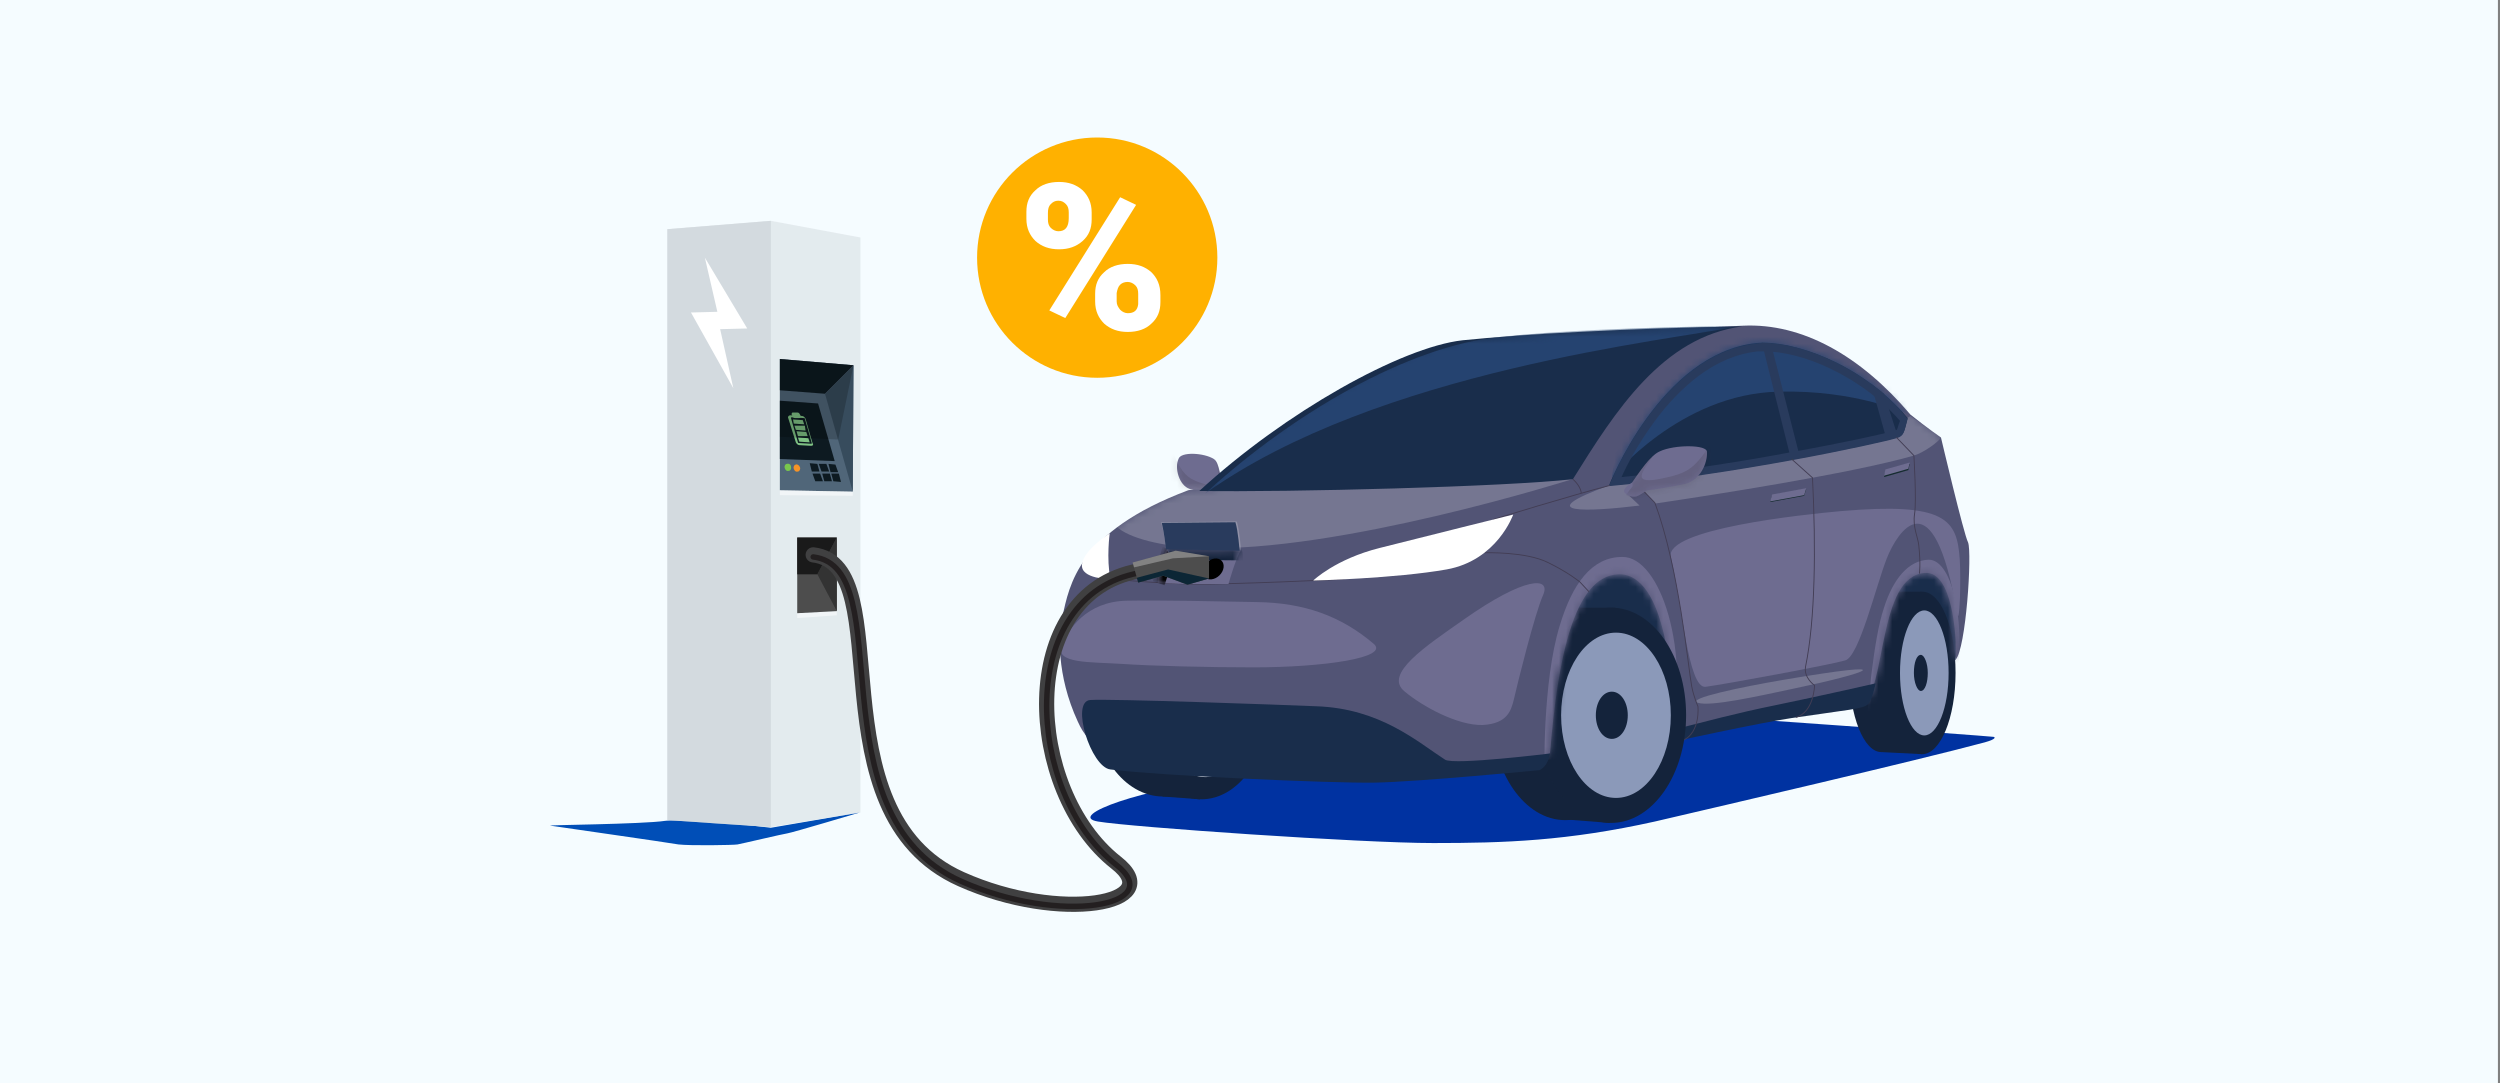 <?xml version="1.0" encoding="UTF-8"?> <svg xmlns="http://www.w3.org/2000/svg" width="360" height="156" viewBox="0 0 360 156" fill="none"><rect x="0" y="0" width="360" height="156" fill="#808080" stroke="none"/><g clip-path="url(#clip0_1_182)"><path d="M359.7 0H-0.3V156H359.7V0Z" fill="#F5FCFF"></path><path d="M287 106.1C287.3 106.1 287.6 106.4 285.8 106.9C275.7 109.6 248.6 115.9 238.3 118.3C225.7 121.1 216.7 121.4 206.4 121.4C196 121.4 162.8 119.1 158.1 118.3C153.4 117.5 164.8 113.4 177.2 112.2C189.6 111 244.1 103 244.1 103C244.1 103 285.3 105.9 287 106.1Z" fill="#0032A1"></path><path d="M167.5 114.7C173.133 114.7 177.7 108.477 177.7 100.8C177.7 93.123 173.133 86.9 167.5 86.9C161.867 86.9 157.3 93.123 157.3 100.8C157.3 108.477 161.867 114.7 167.5 114.7Z" fill="#14233B"></path><path d="M167.4 87H173.5L172.8 115.1L167.4 114.7V87Z" fill="#14233B"></path><path d="M173 115.1C178.412 115.1 182.8 108.832 182.8 101.1C182.8 93.368 178.412 87.1 173 87.1C167.588 87.1 163.2 93.368 163.2 101.1C163.2 108.832 167.588 115.1 173 115.1Z" fill="#14233B"></path><path d="M173.6 111.9C177.576 111.9 180.8 107.065 180.8 101.1C180.8 95.135 177.576 90.3 173.6 90.3C169.624 90.3 166.4 95.135 166.4 101.1C166.4 107.065 169.624 111.9 173.6 111.9Z" fill="#F0F2F8"></path><path d="M173.8 110.8C177.279 110.8 180.1 106.457 180.1 101.1C180.1 95.743 177.279 91.4 173.8 91.4C170.321 91.4 167.5 95.743 167.5 101.1C167.5 106.457 170.321 110.8 173.8 110.8Z" fill="#162C30"></path><path d="M174.6 90.7L173.9 99.4L179.9 96.3L180.4 98.1L174.2 101.5L179.1 107.4L178.2 109L173.1 102.9L170.3 110.4L169.1 109.1L171.8 101.4L166.7 99.3L167 97.1L172 99.3L172.8 90.6L174.6 90.7Z" fill="#F0F2F8"></path><path d="M170.9 101.1C170.9 102.8 171.8 104.2 173 104.2C174.2 104.2 175.1 102.8 175.1 101.1C175.1 99.4 174.2 98 173 98C171.9 98 170.9 99.4 170.9 101.1Z" fill="#A6B3C6"></path><path d="M171.6 101.1C171.6 101.9 172 102.6 172.6 102.6C173.1 102.6 173.6 101.9 173.6 101.1C173.6 100.3 173.2 99.6 172.6 99.6C172.1 99.6 171.6 100.3 171.6 101.1Z" fill="#F0F2F8"></path><path d="M174.8 66.1C175.7 66.7 175.6 68.9 176.3 70.2C176.3 70.2 177.4 71 176.9 71.6C176.7 71.9 176.3 72.2 175.8 72.1C175.5 72 175.1 71.6 174.8 71.2C173.4 71 172 70.6 171.3 70.4C169.8 69.9 169.1 67.4 169.7 66.1C170 65 173.4 65.2 174.8 66.1Z" fill="#6E6C90"></path><mask id="mask0_1_182" style="mask-type:luminance" maskUnits="userSpaceOnUse" x="169" y="65" width="9" height="8"><path d="M174.8 66.1C175.7 66.7 175.6 68.9 176.3 70.2C176.3 70.2 177.4 71 176.9 71.6C176.7 71.9 176.3 72.2 175.8 72.1C175.5 72 175.1 71.6 174.8 71.2C173.4 71 172 70.6 171.3 70.4C169.8 69.9 169.1 67.4 169.7 66.1C170 65 173.4 65.2 174.8 66.1Z" fill="white"></path></mask><g mask="url(#mask0_1_182)"><path opacity="0.15" d="M174.9 65.7C175.4 68.2 176.5 70.7 173.1 69.6C171.3 69 170.6 68.5 169.6 66.7C168.8 65.3 168.6 63.3 168.6 63.3L168.3 70.5L176 72.4L176.8 71.8L176.1 70.6V69.6L174.9 65.7Z" fill="#231F20"></path></g><path d="M281.6 95L269 101.1L240 106.6L219.5 105.9L186.3 104.2L196 79.3L280.3 81.5C280.3 81.5 280.7 84.2 281.5 87.4C282.3 90.7 281.6 95 281.6 95Z" fill="#192D4B"></path><path d="M225.4 118.1C231.254 118.1 236 111.25 236 102.8C236 94.35 231.254 87.5 225.4 87.5C219.546 87.5 214.8 94.35 214.8 102.8C214.8 111.25 219.546 118.1 225.4 118.1Z" fill="#14233B"></path><path d="M225.4 87.5H232.6L231.8 118.5L225.4 118V87.5Z" fill="#14233B"></path><path d="M266.3 96.7C266.3 103.1 268.4 108.3 270.9 108.3C273.4 108.3 275.5 103.1 275.5 96.7C275.5 90.3 273.4 85.1 270.9 85.1C268.4 85.2 266.3 90.3 266.3 96.7Z" fill="#14233B"></path><path d="M270.9 85.2H276.7L276.8 108.6L270.9 108.3V85.2Z" fill="#14233B"></path><path d="M272 96.9C272 103.4 274.1 108.6 276.8 108.6C279.4 108.6 281.6 103.4 281.6 96.9C281.6 90.4 279.5 85.2 276.8 85.2C274.2 85.2 272 90.4 272 96.9Z" fill="#14233B"></path><path d="M273.6 96.9C273.6 101.9 275.2 105.9 277.1 105.9C279 105.9 280.6 101.9 280.6 96.9C280.6 91.9 279 87.9 277.1 87.9C275.2 87.9 273.6 91.9 273.6 96.9Z" fill="#8B99B9"></path><path d="M275.6 96.9C275.6 98.3 276.1 99.5 276.6 99.5C277.2 99.5 277.6 98.3 277.6 96.9C277.6 95.5 277.1 94.3 276.6 94.3C276 94.3 275.6 95.4 275.6 96.9Z" fill="#14233B"></path><path d="M281.6 95V92.3C281.6 92.3 281.3 82.2 277.2 82.5C273.8 82.7 272.4 86.8 271.4 91.5C270.5 95.4 269.9 101.2 267.8 101.5C263.2 102.2 257.7 103.2 252.9 103.9C248.2 104.6 240.6 106.6 240.6 106.6C241.3 98.6 239.9 82.4 233 82.7C226.6 83 224.3 95 223.2 108.5C221.8 109.3 208.9 110 203.1 110C196.8 110 167.1 109 163.4 108.6C159.7 108.2 157 108 155.2 103.9C152.1 97.2 152.4 91.1 153 88.7C154 84.4 155.1 76.6 171.1 70.6C171.6 70.4 174.4 70.6 175 70.4C187 59.5 200.1 51 210.9 49.6C221.4 48.2 238.4 47.5 251 46.9C259.5 46.5 267.9 51.2 275.1 59.7C277.6 61.7 279.5 63 279.5 63C279.5 63 282.8 77 283.4 78.1C284 79.6 283.1 93.5 281.6 95Z" fill="#525475"></path><mask id="mask1_1_182" style="mask-type:luminance" maskUnits="userSpaceOnUse" x="152" y="46" width="132" height="64"><path d="M281.6 95V92.3C281.6 92.3 281.3 82.2 277.2 82.5C273.8 82.7 272.4 86.8 271.4 91.5C270.5 95.4 269.9 101.2 267.8 101.5C263.2 102.2 257.7 103.2 252.9 103.9C248.2 104.6 240.6 106.6 240.6 106.6C241.3 98.6 239.9 82.4 233 82.7C226.6 83 224.3 95 223.2 108.5C221.8 109.3 208.9 110 203.1 110C196.8 110 167.1 109 163.4 108.6C159.7 108.2 157 108 155.2 103.9C152.1 97.2 152.4 91.1 153 88.7C154 84.4 155.1 76.6 171.1 70.6C171.6 70.4 174.4 70.6 175 70.4C187 59.5 200.1 51 210.9 49.6C221.4 48.2 238.4 47.5 251 46.9C259.5 46.5 267.9 51.2 275.1 59.7C277.6 61.7 279.5 63 279.5 63C279.5 63 282.8 77 283.4 78.1C284 79.6 283.1 93.5 281.6 95Z" fill="white"></path></mask><g mask="url(#mask1_1_182)"><path opacity="0.2" d="M168.2 69.7C152.9 74.1 162.2 78.5 172.6 78.9C192.7 79.7 226.4 69 226.4 69L168.2 69.7Z" fill="white"></path></g><mask id="mask2_1_182" style="mask-type:luminance" maskUnits="userSpaceOnUse" x="152" y="46" width="132" height="64"><path d="M281.6 95V92.3C281.6 92.3 281.3 82.2 277.2 82.5C273.8 82.7 272.4 86.8 271.4 91.5C270.5 95.4 269.9 101.2 267.8 101.5C263.2 102.2 257.7 103.2 252.9 103.9C248.2 104.6 240.6 106.6 240.6 106.6C241.3 98.6 239.9 82.4 233 82.7C226.6 83 224.3 95 223.2 108.5C221.8 109.3 208.9 110 203.1 110C196.8 110 167.1 109 163.4 108.6C159.7 108.2 157 108 155.2 103.9C152.1 97.2 152.4 91.1 153 88.7C154 84.4 155.1 76.6 171.1 70.6C171.6 70.4 174.4 70.6 175 70.4C187 59.5 200.1 51 210.9 49.6C221.4 48.2 238.4 47.5 251 46.9C259.5 46.5 267.9 51.2 275.1 59.7C277.6 61.7 279.5 63 279.5 63C279.5 63 282.8 77 283.4 78.1C284 79.6 283.1 93.5 281.6 95Z" fill="white"></path></mask><g mask="url(#mask2_1_182)"><path d="M222.4 111.5C222.4 111.5 222.1 98.2 224.6 90.1C226.4 84.1 229.2 80.2 233.6 80.2C239.1 80.1 243.6 93.9 240.5 106.9C239.6 111.1 222.4 111.5 222.4 111.5Z" fill="#6E6C90"></path></g><mask id="mask3_1_182" style="mask-type:luminance" maskUnits="userSpaceOnUse" x="152" y="46" width="132" height="64"><path d="M281.6 95V92.3C281.6 92.3 281.3 82.2 277.2 82.5C273.8 82.7 272.4 86.8 271.4 91.5C270.5 95.4 269.9 101.2 267.8 101.5C263.2 102.2 257.7 103.2 252.9 103.9C248.2 104.6 240.6 106.6 240.6 106.6C241.3 98.6 239.9 82.4 233 82.7C226.6 83 224.3 95 223.2 108.5C221.8 109.3 208.9 110 203.1 110C196.8 110 167.1 109 163.4 108.6C159.7 108.2 157 108 155.2 103.9C152.1 97.2 152.4 91.1 153 88.7C154 84.4 155.1 76.6 171.1 70.6C171.6 70.4 174.4 70.6 175 70.4C187 59.5 200.1 51 210.9 49.6C221.4 48.2 238.4 47.5 251 46.9C259.5 46.5 267.9 51.2 275.1 59.7C277.6 61.7 279.5 63 279.5 63C279.5 63 282.8 77 283.4 78.1C284 79.6 283.1 93.5 281.6 95Z" fill="white"></path></mask><g mask="url(#mask3_1_182)"><path d="M268.9 103C268.9 103 269.7 92.1 271.3 87.5C272.6 83.4 274.8 80.7 277.7 80.6C281.3 80.5 283.4 90.7 281.4 100C280.7 103.1 268.9 103 268.9 103Z" fill="#6E6C90"></path></g><mask id="mask4_1_182" style="mask-type:luminance" maskUnits="userSpaceOnUse" x="152" y="46" width="132" height="64"><path d="M281.6 95V92.3C281.6 92.3 281.3 82.2 277.2 82.5C273.8 82.7 272.4 86.8 271.4 91.5C270.5 95.4 269.9 101.2 267.8 101.5C263.2 102.2 257.7 103.2 252.9 103.9C248.2 104.6 240.6 106.6 240.6 106.6C241.3 98.6 239.9 82.4 233 82.7C226.6 83 224.3 95 223.2 108.5C221.8 109.3 208.9 110 203.1 110C196.8 110 167.1 109 163.4 108.6C159.7 108.2 157 108 155.2 103.9C152.1 97.2 152.4 91.1 153 88.7C154 84.4 155.1 76.6 171.1 70.6C171.6 70.4 174.4 70.6 175 70.4C187 59.5 200.1 51 210.9 49.6C221.4 48.2 238.4 47.5 251 46.9C259.5 46.5 267.9 51.2 275.1 59.7C277.6 61.7 279.5 63 279.5 63C279.5 63 282.8 77 283.4 78.1C284 79.6 283.1 93.5 281.6 95Z" fill="white"></path></mask><g mask="url(#mask4_1_182)"><path opacity="0.2" d="M231.7 69.9L272.4 61.6L275.1 59.9L279.5 63C279.2 63.6 277 65.2 275.6 65.6C266.6 68.2 245.9 71.4 238.4 72.5L236.7 70.7L234.2 71L236.1 72.8C228.7 73.7 220.2 74.1 231.7 69.9Z" fill="white"></path></g><path opacity="0.2" d="M256.8 97.9C250.9 98.9 242.7 100.6 244.5 101.2C246.3 101.8 253.4 100.2 258.1 99.2C269.2 96.9 274.4 94.9 256.8 97.9Z" fill="white"></path><path d="M221.7 110.9C222.6 110.4 223 109.6 223.2 108.5C223.2 108.5 209.4 110.2 208.1 109.4C204.2 106.9 198.8 102 189.5 101.7C184.8 101.5 159.9 100.6 157 100.8C154.1 101 157.1 110.5 159.9 110.8C166.9 111.7 191.7 112.8 197.9 112.7C204.1 112.6 221.7 110.9 221.7 110.9Z" fill="#192D4B"></path><path fill-rule="evenodd" clip-rule="evenodd" d="M274.8 67.7L271.3 68.7L271.5 67.8L275 66.8L274.8 67.7Z" fill="#162C30"></path><path fill-rule="evenodd" clip-rule="evenodd" d="M274.8 67.5L271.3 68.5L271.5 67.6L275 66.6L274.8 67.5Z" fill="#6E6C90"></path><path fill-rule="evenodd" clip-rule="evenodd" d="M259.8 71.4L254.9 72.3L255.2 71.3L260.1 70.4L259.8 71.4Z" fill="#162C30"></path><path fill-rule="evenodd" clip-rule="evenodd" d="M259.8 71.3L254.9 72.2L255.2 71.2L260.1 70.3L259.8 71.3Z" fill="#6E6C90"></path><path d="M172.905 82.169C173.539 81.553 173.679 80.669 173.218 80.193C172.756 79.718 171.868 79.831 171.234 80.446C170.599 81.061 170.459 81.945 170.921 82.421C171.382 82.897 172.27 82.784 172.905 82.169Z" fill="#D0D2D3"></path><path d="M240.6 80.2C242.2 87 243.1 99.2 245.6 98.9C248.6 98.5 263.7 95.7 265.7 95.1C267.7 94.6 270.1 84.5 271.7 80.4C273.2 76.6 278.4 68.3 281.8 88.2C282.2 90.7 282.4 83.2 282.2 80.5C281.8 74.8 280.2 72.3 265.1 73.6C259.5 74.1 239.7 76.2 240.6 80.2Z" fill="#6E6C90"></path><path d="M222.2 85.7C223.4 83 219.6 83 210.8 89.2C205.4 93 199.1 97.1 202.3 99.6C204.8 101.7 209.9 104.5 213.5 104.4C217.1 104.2 217.6 102.3 218 100.7C218.5 98.5 221 88.4 222.2 85.7Z" fill="#6E6C90"></path><path d="M162.3 86.5C166.8 86.4 175.7 86.6 181 86.7C187.8 86.8 193.1 88.7 197.8 92.7C200.2 94.7 190.6 96.1 180.5 96.1C173.9 96.1 166 95.9 161.5 95.6C157 95.3 151.8 95.6 152.9 92.9C153.8 90.7 156.4 86.6 162.3 86.5Z" fill="#6E6C90"></path><path d="M172.7 70.7C185.6 70.9 216.8 70.1 226.5 69C232.6 59.2 239.4 48.5 250.9 47C234.1 47.3 219.5 48.1 210.6 49C201.8 50 185.1 59.3 172.7 70.7Z" fill="#192D4B"></path><mask id="mask5_1_182" style="mask-type:luminance" maskUnits="userSpaceOnUse" x="172" y="47" width="79" height="24"><path d="M172.7 70.7C185.6 70.9 216.8 70.1 226.5 69C232.6 59.2 239.4 48.5 250.9 47C234.1 47.3 219.5 48.1 210.6 49C201.8 50 185.1 59.3 172.7 70.7Z" fill="white"></path></mask><g mask="url(#mask5_1_182)"><path d="M173.5 71.1C198.4 53.3 240.4 49 250.9 46.9C234.1 47.2 224.9 47.6 216.1 48.5C202.7 49.8 185.9 59.7 173.5 71.1Z" fill="#254370"></path></g><path d="M270.1 98.4C270.1 98.4 262.7 100.1 255.9 101.5C249.5 102.8 246.1 103.8 240.8 105.1C240.6 105.6 240.1 106.5 240.1 106.5L240 107C240 107 253.8 104 258 103.4C266.1 102.2 268.3 102.1 269 101.4C269.6 100.8 270.1 98.4 270.1 98.4Z" fill="#192D4B"></path><path d="M231.7 69.9C249.7 68.3 270.4 63.8 273.1 63C274.2 62.7 274.2 62.1 274.7 60.2C268 52.2 257.9 48.9 252.9 49.4C239.1 50.9 231.7 69.9 231.7 69.9Z" fill="#192D4B"></path><mask id="mask6_1_182" style="mask-type:luminance" maskUnits="userSpaceOnUse" x="231" y="49" width="44" height="21"><path d="M231.7 69.9C249.7 68.3 270.4 63.8 273.1 63C274.2 62.7 274.2 62.1 274.7 60.2C268 52.2 257.9 48.9 252.9 49.4C239.1 50.9 231.7 69.9 231.7 69.9Z" fill="white"></path></mask><g mask="url(#mask6_1_182)"><path d="M232.1 68.8C232.1 68.8 241.9 56.7 256.1 56.4C267.3 56.1 274.7 59.6 274.7 59.6C274.7 59.6 274.1 46.5 260.8 46.5C247.5 46.5 238.1 49.5 235.8 53.8C233.5 58 232.1 68.8 232.1 68.8Z" fill="#254370"></path></g><path d="M254 49.4C253.6 49.4 253.2 49.4 252.9 49.5C239.1 51 231.7 70 231.7 70C249.7 68.4 270.4 63.9 273.1 63.1C274.2 62.8 274.2 62.2 274.7 60.3C268.5 52.8 259.3 49.4 254 49.4ZM273.2 61.8C273.2 61.9 273.1 61.9 272.9 62C271.6 62.4 265.8 63.7 258 65.1C251.7 66.3 242.5 67.8 233.5 68.7C234.3 66.9 235.9 63.9 238.1 60.9C240.1 58.1 242.3 55.9 244.5 54.2C247.3 52.1 250.2 50.9 253.1 50.6C253.4 50.6 253.7 50.6 254.1 50.6C256.8 50.6 260.3 51.5 263.6 53.1C266.3 54.4 270.2 56.7 273.6 60.6C273.4 61.1 273.3 61.5 273.2 61.8Z" fill="#293B5D"></path><path d="M258.1 66.2L261 68.8C261.5 78.9 261.4 89.2 260 96C259.7 97.6 261.3 98.7 261.3 98.7C261.3 98.7 261.2 102.6 258.6 103.3" stroke="#423D54" stroke-width="0.133" stroke-miterlimit="10" stroke-linejoin="round"></path><path d="M254 49.4L258.1 66.2" stroke="#404041" stroke-width="0.133" stroke-miterlimit="10" stroke-linejoin="round"></path><path d="M270.9 56.4L273.1 63L275.6 65.6C275.6 65.6 276 72.1 275.7 74C275.4 75.9 276.2 77.4 276.3 78.5C276.6 81.2 276.4 82.6 276.4 82.6" stroke="#423D54" stroke-width="0.133" stroke-miterlimit="10" stroke-linejoin="round"></path><path d="M235.5 69.5L238.3 72.4C241.8 81.8 243.1 96.2 243.6 98.8C243.9 100.4 244.5 101.7 244.5 101.7C244.5 101.7 244.9 105.4 242.4 106.6" stroke="#423D54" stroke-width="0.133" stroke-miterlimit="10" stroke-linejoin="round"></path><path d="M215 74.8C215 74.8 226.4 71.3 231.8 69.9" stroke="#423D54" stroke-width="0.133" stroke-miterlimit="10" stroke-linejoin="round"></path><path d="M226.5 69C227.7 70.1 227.7 71 227.7 71" stroke="#423D54" stroke-width="0.133" stroke-miterlimit="10" stroke-linejoin="round"></path><path d="M193.6 83.4C193.6 83.4 177.3 84.2 171.6 84.1C165.8 84 158 83.2 158 83.2" stroke="#423D54" stroke-width="0.133" stroke-miterlimit="10" stroke-linejoin="round"></path><path d="M213.8 79.6C213.8 79.6 219.7 79.4 222.9 81C225.8 82.4 227.5 83.8 227.5 83.8L228.8 85.2" stroke="#423D54" stroke-width="0.133" stroke-miterlimit="10" stroke-linejoin="round"></path><path d="M239 65C237.6 65.6 236 68.1 235 69.5C235 69.5 233.4 70.4 234 71C234.4 71.4 235 71.6 235.6 71.5C236 71.4 236.7 70.9 237.2 70.6C239.3 70.4 241.5 69.9 242.6 69.7C244.8 69.2 245.9 66.7 245.8 65.1C245.9 64 241.1 64 239 65Z" fill="#6E6C90"></path><mask id="mask7_1_182" style="mask-type:luminance" maskUnits="userSpaceOnUse" x="233" y="64" width="13" height="8"><path d="M239 65C237.6 65.6 236 68.1 235 69.5C235 69.5 233.4 70.4 234 71C234.4 71.4 235 71.6 235.6 71.5C236 71.4 236.7 70.9 237.2 70.6C239.3 70.4 241.5 69.9 242.6 69.7C244.8 69.2 245.9 66.7 245.8 65.1C245.9 64 241.1 64 239 65Z" fill="white"></path></mask><g mask="url(#mask7_1_182)"><path opacity="0.15" d="M238.4 65.2C236.4 68 234.6 70 239.8 68.8C242.6 68.2 243.6 67.6 245.1 65.7C246.3 64.2 246.6 62 246.6 62L247.1 69.8L235.3 71.9L234.1 71.3L235.1 70L235 68.9L238.4 65.2Z" fill="#231F20"></path></g><path d="M189.1 83.6C189.1 83.6 192.3 80.5 198.7 78.9C205 77.3 217.9 74.1 217.9 74.1C217.9 74.1 215.6 80.7 208.3 82C201 83.3 189.1 83.6 189.1 83.6Z" fill="white"></path><path d="M159.9 83.4C159.9 83.4 155.6 83.4 155.8 81.3C156 79.2 159.8 76.8 159.8 76.8C159.8 76.8 159.3 80.4 159.9 83.4Z" fill="white"></path><mask id="mask8_1_182" style="mask-type:luminance" maskUnits="userSpaceOnUse" x="222" y="86" width="24" height="35"><path d="M227.6 88.9C227.6 88.9 224.9 94.4 224.3 99.3C223.7 104.2 223.9 109.3 223.9 109.3L223.3 110.9L222.2 112.1L227.2 120.2L241.8 118.9L245.9 94.2L236.5 86.4L229.2 86L227.6 88.9Z" fill="white"></path></mask><g mask="url(#mask8_1_182)"><path d="M232 118.5C237.965 118.5 242.8 111.56 242.8 103C242.8 94.44 237.965 87.5 232 87.5C226.035 87.5 221.2 94.44 221.2 103C221.2 111.56 226.035 118.5 232 118.5Z" fill="#14233B"></path><path d="M232.7 114.9C237.063 114.9 240.6 109.572 240.6 103C240.6 96.428 237.063 91.1 232.7 91.1C228.337 91.1 224.8 96.428 224.8 103C224.8 109.572 228.337 114.9 232.7 114.9Z" fill="#8B99B9"></path><path d="M229.8 103C229.8 104.9 230.8 106.4 232.1 106.4C233.4 106.4 234.4 104.9 234.4 103C234.4 101.1 233.4 99.6 232.1 99.6C230.8 99.6 229.8 101.1 229.8 103Z" fill="#14233B"></path></g><path opacity="0.2" d="M178.7 79.2C178.7 79.2 178.5 76.4 178.1 75.1L167.2 75.2C167.2 75.2 167.7 76.9 167.9 79L178.7 79.2Z" fill="white"></path><path d="M166.7 83.9C166.7 83.9 169.1 84.1 171.6 84.1C174.1 84.1 176.9 84.1 176.9 84.1C176.9 84.1 177.9 80.5 178.7 79.2C178.7 79.2 174.7 79.3 172.2 79.3C169.7 79.3 168 79.1 168 79.1C166.8 81.4 166.7 83.9 166.7 83.9Z" fill="#6E6C90"></path><mask id="mask9_1_182" style="mask-type:luminance" maskUnits="userSpaceOnUse" x="166" y="79" width="13" height="6"><path d="M166.7 83.9C166.7 83.9 169.1 84.1 171.6 84.1C174.1 84.1 176.9 84.1 176.9 84.1C176.9 84.1 177.9 80.5 178.7 79.2C178.7 79.2 174.7 79.3 172.2 79.3C169.7 79.3 168 79.1 168 79.1C166.8 81.4 166.7 83.9 166.7 83.9Z" fill="white"></path></mask><g mask="url(#mask9_1_182)"><path d="M168 79L168.9 80.6L179 80.7C179 80.7 179 79 178.7 79.1C178.4 79.2 168 79 168 79Z" fill="#14233B"></path></g><mask id="mask10_1_182" style="mask-type:luminance" maskUnits="userSpaceOnUse" x="166" y="79" width="13" height="6"><path d="M166.7 83.9C166.7 83.9 169.1 84.1 171.6 84.1C174.1 84.1 176.9 84.1 176.9 84.1C176.9 84.1 177.9 80.5 178.7 79.2C178.7 79.2 174.7 79.3 172.2 79.3C169.7 79.3 168 79.1 168 79.1C166.8 81.4 166.7 83.9 166.7 83.9Z" fill="white"></path></mask><g mask="url(#mask10_1_182)"><path d="M168.8 80.7L167.7 84.3L166 83.7L167.4 78.7L168 79L168.8 80.7Z" fill="black"></path></g><path d="M172.07 82.652C172.665 82.075 172.804 81.254 172.381 80.818C171.958 80.382 171.133 80.496 170.539 81.073C169.944 81.65 169.805 82.471 170.228 82.907C170.651 83.343 171.476 83.229 172.07 82.652Z" fill="black"></path><path d="M175.594 82.859C176.268 82.206 176.409 81.258 175.909 80.743C175.409 80.227 174.458 80.34 173.784 80.993C173.11 81.647 172.969 82.594 173.469 83.11C173.968 83.625 174.92 83.513 175.594 82.859Z" fill="black"></path><path d="M178.5 79.3C178.5 79.3 178.3 76.5 177.9 75.2L167.3 75.3C167.3 75.3 167.7 77 167.9 79.1L178.5 79.3Z" fill="#293B5D"></path><path d="M123.8 117C123.8 117 114.1 119.9 113.4 120C112.7 120.1 106.8 121.5 106.2 121.6C105.6 121.7 99.4 121.8 97.7 121.6C96 121.3 80.6 119.1 79.3 118.9C78 118.8 92.5 118.7 95.8 118.2C99.1 117.7 111 119.2 111 119.2L123.8 117Z" fill="#004EB7"></path><path opacity="0.5" d="M111 31.8L123.9 34.2V117L111 119.1L96.1 118.1V33L111 31.8Z" fill="#D3DADF"></path><path d="M96.1 33L111 31.8V119.1L96.1 118.1V33Z" fill="#D3DADF"></path><path opacity="0.5" d="M120.5 88L114.8 88.3V89L120.5 88.6V88Z" fill="white"></path><path d="M120.5 77.4H114.8V88.3L120.5 88V77.4Z" fill="#4D4D4D"></path><path d="M120.5 77.4L117.7 82.7L120.5 88V77.4Z" fill="#333333"></path><path d="M117.7 82.7L120.5 77.4H114.8V82.7H117.7Z" fill="#1A1A1A"></path><path d="M122.9 52.6L112.3 51.7V70.6L122.8 70.8L122.9 52.6Z" fill="#506679"></path><path opacity="0.5" d="M122.8 70.8L112.3 70.6V71.3L122.8 71.4V70.8Z" fill="white"></path><path d="M118.8 56.7L112.3 56.2V51.7L122.9 52.6L118.8 56.7Z" fill="#0D1A21"></path><path d="M122.9 52.6L118.8 56.7L122.8 70.8L122.9 52.6Z" fill="#374C5D"></path><path d="M117.8 58.1L112.3 57.7V66.1L120.2 66.4L117.8 58.1Z" fill="#0D1A21"></path><path d="M116.9 67.9H118L117.7 66.8L116.6 66.7L116.9 67.9Z" fill="#0D1A21"></path><path d="M118.3 67.9H119.4L119 66.8H117.9L118.3 67.9Z" fill="#0D1A21"></path><path d="M119.6 68H120.7L120.3 66.9L119.3 66.8L119.6 68Z" fill="#0D1A21"></path><path d="M117.4 69.3H118.5L118.1 68.2H117L117.4 69.3Z" fill="#0D1A21"></path><path d="M118.7 69.3H119.8L119.5 68.2H118.4L118.7 69.3Z" fill="#0D1A21"></path><path d="M120 69.3L121.1 69.4L120.8 68.2H119.7L120 69.3Z" fill="#0D1A21"></path><path d="M116.8 64.2L115.1 64.1C114.9 64.1 114.7 63.9 114.6 63.7L113.5 60.2C113.4 60 113.6 59.8 113.8 59.8L115.5 59.9C115.7 59.9 115.9 60.1 116 60.3L117 63.8C117.2 64.1 117 64.2 116.8 64.2ZM114 60.1C113.9 60.1 113.9 60.1 113.9 60.2L114.9 63.7C114.9 63.8 115 63.8 115.1 63.8L116.8 63.9C116.9 63.9 116.9 63.9 116.9 63.8L115.9 60.3C115.9 60.2 115.8 60.2 115.7 60.2L114 60.1Z" fill="#7FC284"></path><path d="M116.6 63.7L115.1 63.6L114.9 63L116.4 63.1L116.6 63.7Z" fill="#7FC284"></path><path d="M116.3 62.8H114.9L114.7 62.1L116.1 62.2L116.3 62.8Z" fill="#7FC284"></path><path d="M116 62L114.6 61.9L114.4 61.3H115.9L116 62Z" fill="#7FC284"></path><path d="M115.8 61.1L114.3 61L114.2 60.4L115.6 60.5L115.8 61.1Z" fill="#7FC284"></path><path d="M115.3 59.9C115.3 60.1 115.3 60.2 115.1 60.2H114.5C114.3 60.2 114.2 60.1 114.1 59.9L114 59.7C114 59.5 114 59.4 114.2 59.4H114.8C115 59.4 115.1 59.5 115.2 59.7L115.3 59.9Z" fill="#7FC284"></path><path d="M115.2 67.3C115.3 67.6 115.1 67.9 114.9 67.9C114.6 68 114.4 67.8 114.3 67.5C114.2 67.2 114.4 66.9 114.6 66.9C114.8 66.8 115.1 67 115.2 67.3Z" fill="#F69326"></path><path d="M113.9 67.2C114 67.5 113.8 67.8 113.6 67.8C113.3 67.9 113.1 67.7 113 67.4C112.9 67.1 113.1 66.8 113.3 66.8C113.6 66.7 113.9 66.9 113.9 67.2Z" fill="#79C64D"></path><path opacity="0.2" d="M112.3 51.7L122.9 52.6L120.7 63.3L112.3 62.9V51.7Z" fill="black"></path><path d="M103.3 44.9L99.5 45L105.6 55.9L103.7 47.4L107.6 47.3L101.5 37.1L103.3 44.9Z" fill="white"></path><path d="M164 82.2C146.1 85.5 147.6 113.9 160.7 124.2C168.3 130.1 152.7 133 138.4 126.6C116.7 116.9 129.8 81.4 117.1 79.9" stroke="#404041" stroke-width="2.186" stroke-miterlimit="10" stroke-linecap="round"></path><path d="M164 82.5C146.1 85.8 147.6 114.2 160.7 124.5C168.3 130.4 152.7 133.3 138.4 126.9C116.7 117.2 129.8 81.7 117.1 80.2" stroke="#231F20" stroke-width="0.787" stroke-miterlimit="10" stroke-linecap="round"></path><path d="M169.3 79.3L174.1 80.1V83.3L171 84.2L167.5 82.9L163.9 83.9L163.1 81L169.3 79.3Z" fill="#4D4D4D"></path><path opacity="0.3" d="M168.9 80.4L163.3 81.7L163.1 81L169.3 79.3L174.1 80.1L168.9 80.4Z" fill="white"></path><path d="M167.5 82.9L163.9 83.9L163.7 83.2L168.2 82L174.1 83.3L171 84.2L167.5 82.9Z" fill="#0C2635"></path><path d="M269.4 55.2L271.7 63.4L273.3 62.9L271.3 56.7L269.4 55.2Z" fill="#293B5D"></path><path d="M255 49.4L259.2 65.9L257.9 66.1L253.7 49.3C253.7 49.4 254.6 49.4 255 49.4Z" fill="#293B5D"></path><path d="M158 54.4C167.555 54.4 175.3 46.654 175.3 37.1C175.3 27.546 167.555 19.8 158 19.8C148.445 19.8 140.7 27.546 140.7 37.1C140.7 46.654 148.445 54.4 158 54.4Z" fill="#FFB100"></path><path d="M147.8 30.5C147.8 29.2 148.2 28.2 149.1 27.4C149.9 26.6 151.1 26.2 152.5 26.2C153.9 26.2 155 26.6 155.9 27.4C156.7 28.2 157.2 29.2 157.2 30.6V31.6C157.2 32.9 156.8 33.9 155.9 34.7C155 35.5 153.9 35.9 152.5 35.9C151.1 35.9 150 35.5 149.1 34.7C148.3 33.9 147.8 32.9 147.8 31.5V30.5ZM150.9 31.6C150.9 32.1 151 32.5 151.3 32.8C151.6 33.1 152 33.3 152.4 33.3C153.4 33.3 153.9 32.7 153.9 31.4V30.6C153.9 30.1 153.8 29.7 153.5 29.4C153.2 29.1 152.9 28.9 152.4 28.9C151.9 28.9 151.6 29.1 151.3 29.4C151 29.7 150.9 30.1 150.9 30.7V31.6ZM153.4 45.8L151.1 44.7L161.3 28.4L163.6 29.5L153.4 45.8ZM157.7 42.3C157.7 41 158.1 40 159 39.2C159.8 38.4 161 38 162.4 38C163.8 38 164.9 38.4 165.8 39.2C166.6 40 167.1 41 167.1 42.5V43.5C167.1 44.8 166.7 45.8 165.8 46.6C165 47.4 163.8 47.8 162.4 47.8C161 47.8 159.9 47.4 159 46.6C158.2 45.8 157.7 44.8 157.7 43.4V42.3ZM160.8 43.4C160.8 43.9 161 44.2 161.3 44.6C161.6 44.9 162 45.1 162.4 45.1C163.3 45.1 163.8 44.7 163.9 43.8V42.3C163.9 41.8 163.8 41.4 163.5 41.1C163.2 40.8 162.8 40.6 162.4 40.6C162 40.6 161.6 40.7 161.3 41C161 41.3 160.9 41.7 160.8 42.2V43.4Z" fill="white"></path></g><defs><clipPath id="clip0_1_182"><rect width="360" height="156" fill="white"></rect></clipPath></defs></svg> 